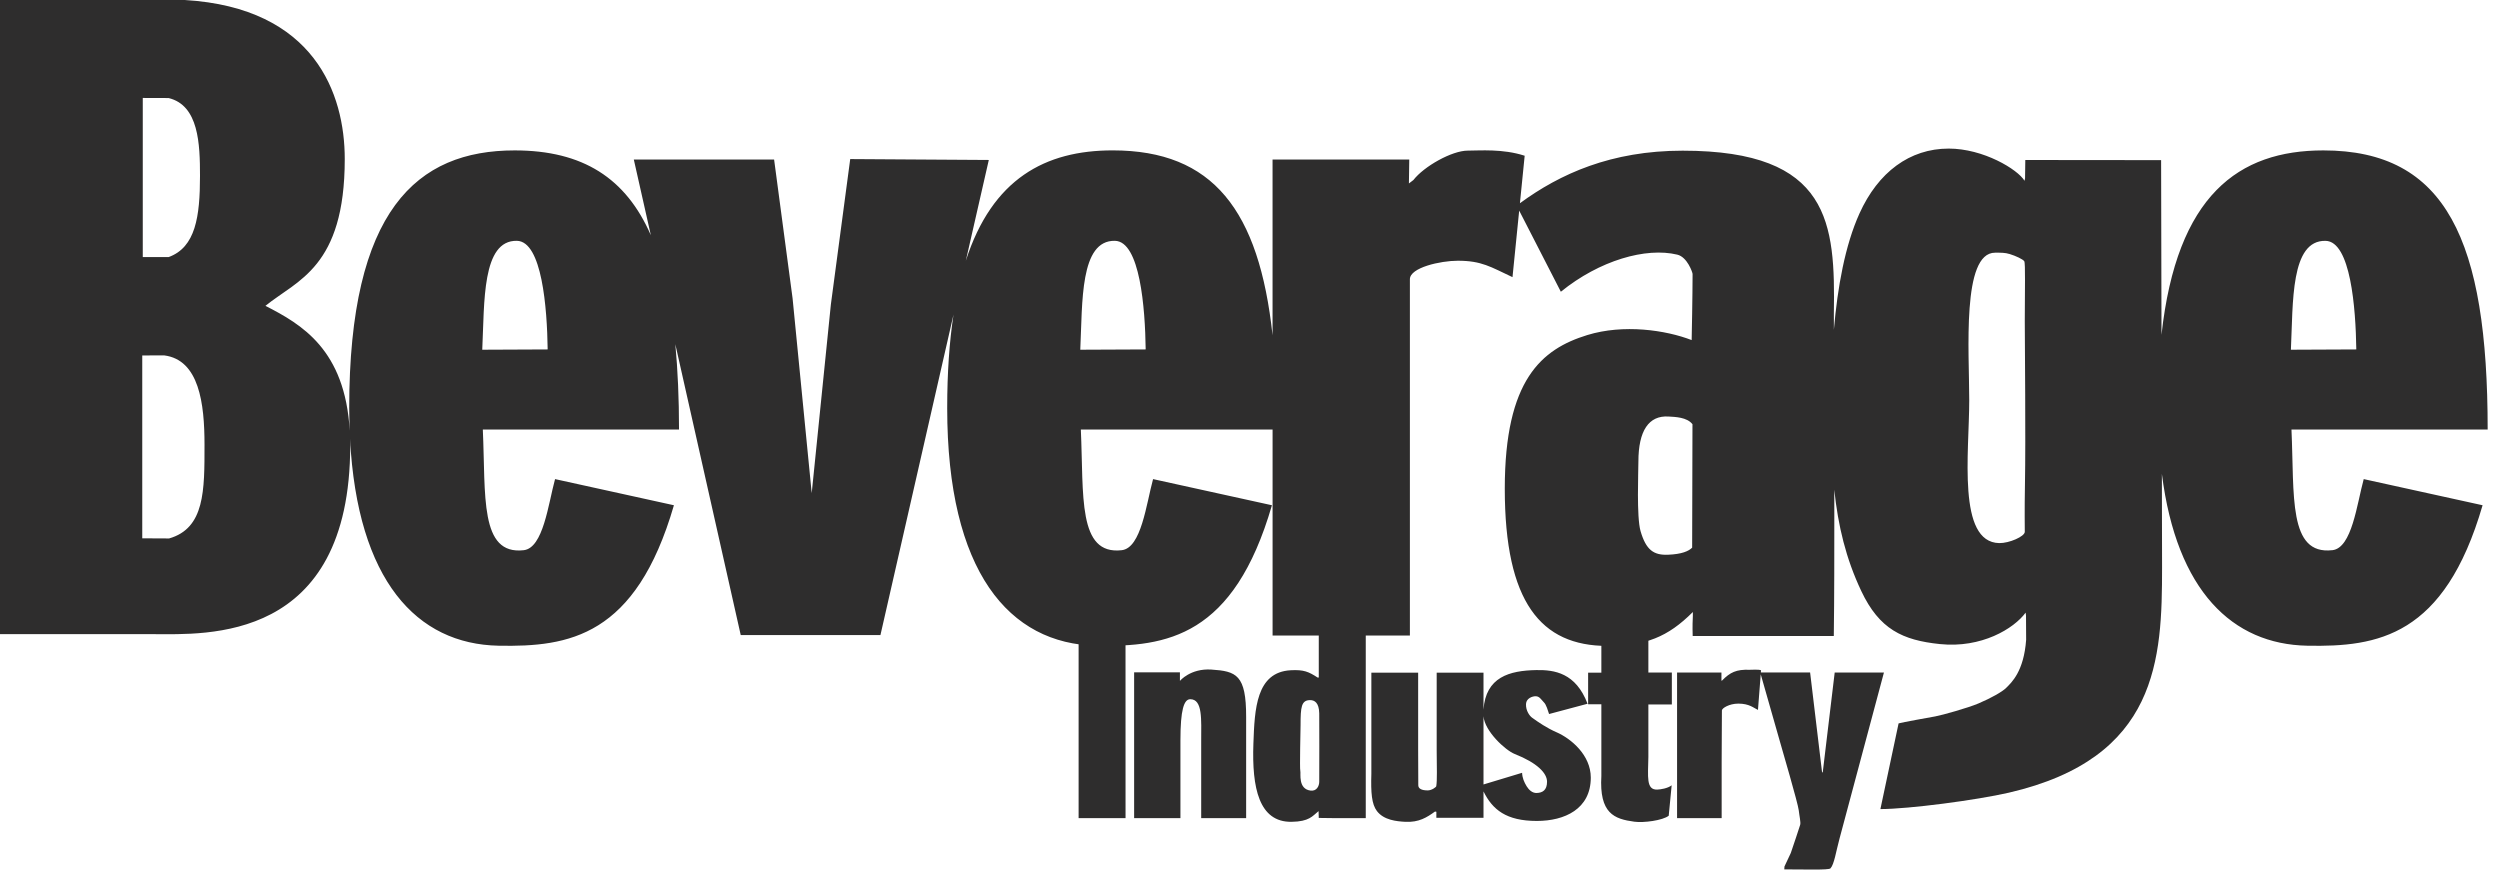 <svg width="92" height="32" viewBox="0 0 92 32" fill="none" xmlns="http://www.w3.org/2000/svg">
<g clip-path="url(#clip0_908_713)">
<path d="M85.582 8.863C86.502 8.883 86.691 11.332 86.712 12.859L84.305 12.87C84.388 11.122 84.286 8.833 85.582 8.863ZM74.518 17.854C74.501 18.811 74.512 19.37 74.512 19.571C74.512 19.741 73.94 19.992 73.574 19.986C72.016 19.959 72.468 16.656 72.468 14.728C72.468 12.93 72.187 9.299 73.418 9.299C73.642 9.299 73.778 9.295 73.958 9.349C74.175 9.415 74.448 9.541 74.493 9.614C74.54 9.691 74.512 10.67 74.512 11.809C74.512 12.784 74.55 16.01 74.518 17.854H74.518ZM62.271 20.154C62.141 20.284 61.891 20.393 61.389 20.414C60.858 20.437 60.575 20.244 60.372 19.544C60.222 19.023 60.293 17.357 60.293 16.989C60.293 15.846 60.677 15.283 61.401 15.328C61.644 15.343 62.079 15.35 62.283 15.611L62.271 20.154ZM39.754 12.87C39.838 11.123 39.735 8.833 41.031 8.862C41.952 8.883 42.141 11.332 42.161 12.859L39.755 12.87L39.754 12.87ZM17.747 12.87C17.831 11.123 17.729 8.833 19.024 8.862C19.945 8.883 20.134 11.332 20.154 12.859L17.748 12.87L17.747 12.87ZM6.22 19.815L5.235 19.81V13.081L6.04 13.078C7.33 13.242 7.526 14.848 7.526 16.364C7.526 18.045 7.54 19.44 6.22 19.816L6.22 19.815ZM5.254 3.605L6.205 3.608C7.315 3.878 7.36 5.298 7.36 6.474C7.36 7.978 7.196 9.101 6.205 9.461H5.254V3.606V3.605ZM85.832 20.246C84.2 20.435 84.436 18.238 84.326 15.807H91.546C91.546 8.841 90.022 5.535 85.498 5.535C82.384 5.535 80.106 7.178 79.543 12.322L79.529 5.893L74.531 5.888L74.522 6.56L74.503 6.653C74.252 6.233 72.988 5.468 71.713 5.468C70.274 5.468 69.114 6.339 68.428 7.857C67.898 9.032 67.622 10.561 67.487 12.135L67.486 11.541C67.537 8.219 67.37 5.545 61.922 5.545C59.291 5.545 57.409 6.397 55.933 7.479L56.108 5.731C55.295 5.468 54.452 5.543 54.013 5.543C53.431 5.543 52.403 6.122 52.013 6.625L51.848 6.751L51.861 5.87H46.83V12.337C46.332 7.739 44.64 5.534 40.946 5.534C38.468 5.534 36.517 6.575 35.542 9.595L36.388 5.887L31.288 5.854L30.576 11.204L29.871 18.148L29.167 10.979L28.487 5.87H23.324L23.951 8.656C23.036 6.558 21.451 5.535 18.94 5.535C15.338 5.535 12.851 7.732 12.851 15.015C12.851 15.303 12.861 15.577 12.87 15.851C12.699 12.862 11.097 11.935 9.768 11.255C10.932 10.308 12.687 9.846 12.687 5.851C12.687 3.456 11.579 0.286 6.799 0H0V23.337H5.651C7.554 23.337 12.888 23.677 12.888 16.388C12.888 16.305 12.882 16.23 12.881 16.15C13.153 21.376 15.341 23.703 18.346 23.762C20.937 23.812 23.398 23.427 24.8 18.593L20.426 17.631C20.175 18.552 19.993 20.163 19.275 20.247C17.642 20.435 17.878 18.238 17.768 15.808H24.988C24.988 14.658 24.941 13.617 24.852 12.666L27.259 23.371H32.4L35.089 11.578C34.938 12.572 34.857 13.711 34.857 15.015C34.857 21.043 37.138 23.7 40.353 23.762C42.944 23.812 45.404 23.427 46.807 18.593L42.433 17.631C42.182 18.552 42 20.163 41.282 20.247C39.65 20.435 39.885 18.238 39.775 15.808H46.831V23.387H51.884V10.275C51.884 9.847 53.007 9.595 53.648 9.595C54.526 9.595 54.855 9.822 55.66 10.199L55.906 7.75L57.439 10.736C58.865 9.579 60.573 9.093 61.725 9.371C62.095 9.46 62.287 10.032 62.287 10.082C62.287 10.797 62.255 12.515 62.253 12.515C61.297 12.146 59.75 11.919 58.412 12.33C56.731 12.848 55.376 13.975 55.376 17.983C55.376 22.16 56.701 23.77 59.15 23.77C60.556 23.77 61.374 23.445 62.297 22.522V22.663C62.275 23.121 62.291 23.277 62.291 23.406H67.484C67.503 21.974 67.503 20.247 67.503 18.972L67.501 18.021C67.642 19.355 67.928 20.552 68.495 21.75C69.159 23.156 70.013 23.56 71.388 23.702C72.919 23.861 74.113 23.133 74.543 22.545L74.557 22.654L74.562 23.544C74.477 24.711 74.025 25.117 73.824 25.317C73.687 25.455 73.262 25.695 72.807 25.887C72.419 26.052 71.472 26.317 71.22 26.363C71.039 26.396 69.969 26.587 69.868 26.621L69.199 29.774C70.238 29.774 72.748 29.443 73.928 29.17C79.43 27.895 79.564 24.25 79.564 20.883L79.557 17.437C80.101 21.756 82.16 23.709 84.905 23.762C87.496 23.812 89.956 23.427 91.359 18.593L86.985 17.631C86.733 18.552 86.552 20.163 85.833 20.247" fill="#2E2D2D"></path>
<path d="M67.517 24.748L67.077 28.421H67.052L66.612 24.747H64.799L64.806 24.666C64.718 24.628 64.462 24.65 64.391 24.648C63.894 24.629 63.668 24.742 63.372 25.044L63.349 25.05V24.748H61.716V30.107H63.357V28.032C63.36 27.427 63.366 26.553 63.366 26.144C63.366 26.062 63.636 25.893 63.97 25.893C64.379 25.893 64.532 26.052 64.693 26.125L64.795 24.814L65.489 27.247C65.578 27.561 66.165 29.561 66.194 29.82C66.215 30.019 66.274 30.263 66.247 30.352C66.172 30.604 66.027 31.007 65.901 31.391L65.668 31.887L65.662 31.994H65.769C66.392 31.994 67.3 32.023 67.361 31.956C67.499 31.806 67.564 31.343 67.694 30.862L69.329 24.748H67.517ZM60.66 22.621L58.93 23.131V24.754H58.443V25.917H58.93V28.555C58.849 29.937 59.403 30.139 60.145 30.239C60.482 30.285 61.184 30.195 61.409 30.019L61.517 28.899C61.37 29.015 61.103 29.053 60.982 29.057C60.573 29.069 60.648 28.585 60.66 27.854V25.924H61.524V24.748H60.66V22.621V22.621ZM56.553 29.182C56.39 29.189 56.264 29.069 56.182 28.937C56.087 28.781 56.021 28.628 56.013 28.439L54.593 28.868V26.358C54.638 26.913 55.402 27.614 55.742 27.747C56.573 28.075 56.931 28.453 56.931 28.767C56.931 29.08 56.764 29.174 56.553 29.182ZM57.284 26.949C56.925 26.792 56.611 26.578 56.378 26.409C56.294 26.348 56.145 26.157 56.157 25.905C56.167 25.697 56.396 25.616 56.522 25.622C56.652 25.629 56.708 25.732 56.806 25.836C56.911 25.93 56.963 26.163 57.006 26.276L58.422 25.898C57.988 24.76 57.203 24.647 56.535 24.659C55.548 24.677 54.676 24.914 54.593 26.115V24.753H52.87V27.619C52.875 28.244 52.89 28.721 52.855 28.93C52.849 28.968 52.688 29.087 52.541 29.087C52.317 29.087 52.194 29.024 52.193 28.897C52.19 28.705 52.188 28.335 52.188 27.599V24.753H50.466V28.477C50.445 29.172 50.477 29.591 50.67 29.846C50.924 30.181 51.393 30.226 51.718 30.243C52.212 30.268 52.507 30.083 52.808 29.865L52.858 29.873V30.096H54.593V29.124C54.923 29.796 55.43 30.211 56.556 30.211C57.576 30.211 58.541 29.774 58.541 28.616C58.541 27.785 57.813 27.181 57.285 26.949H57.284ZM48.548 28.767C48.548 28.926 48.454 29.122 48.229 29.094C47.76 29.035 47.877 28.457 47.852 28.373C47.824 28.28 47.861 26.773 47.861 26.687C47.861 26.024 47.886 25.764 48.213 25.764C48.381 25.764 48.54 25.865 48.548 26.25C48.555 26.572 48.548 28.364 48.548 28.767L48.548 28.767ZM48.531 24.934H48.489C48.154 24.716 47.977 24.64 47.5 24.665C46.225 24.733 46.17 26.091 46.125 27.366C46.066 29.002 46.334 30.257 47.525 30.243C48.179 30.235 48.297 30.033 48.523 29.849L48.531 30.1L49.083 30.107H50.26V22.639L48.531 23.148V24.934H48.531ZM44.578 24.64C43.81 24.59 43.421 25.056 43.421 25.056V24.742H41.736V30.107H43.44V27.241C43.44 26.125 43.567 25.731 43.802 25.731C44.264 25.731 44.204 26.486 44.204 27.262V30.107H45.858V26.383C45.861 24.829 45.496 24.701 44.578 24.64ZM39.694 30.107H41.42L41.419 22.639H39.693V30.107" fill="#2E2D2D"></path>
</g>
<defs>
<clipPath id="clip0_908_713">
<rect width="91.546" height="32" fill="white"></rect>
</clipPath>
</defs>
</svg>
